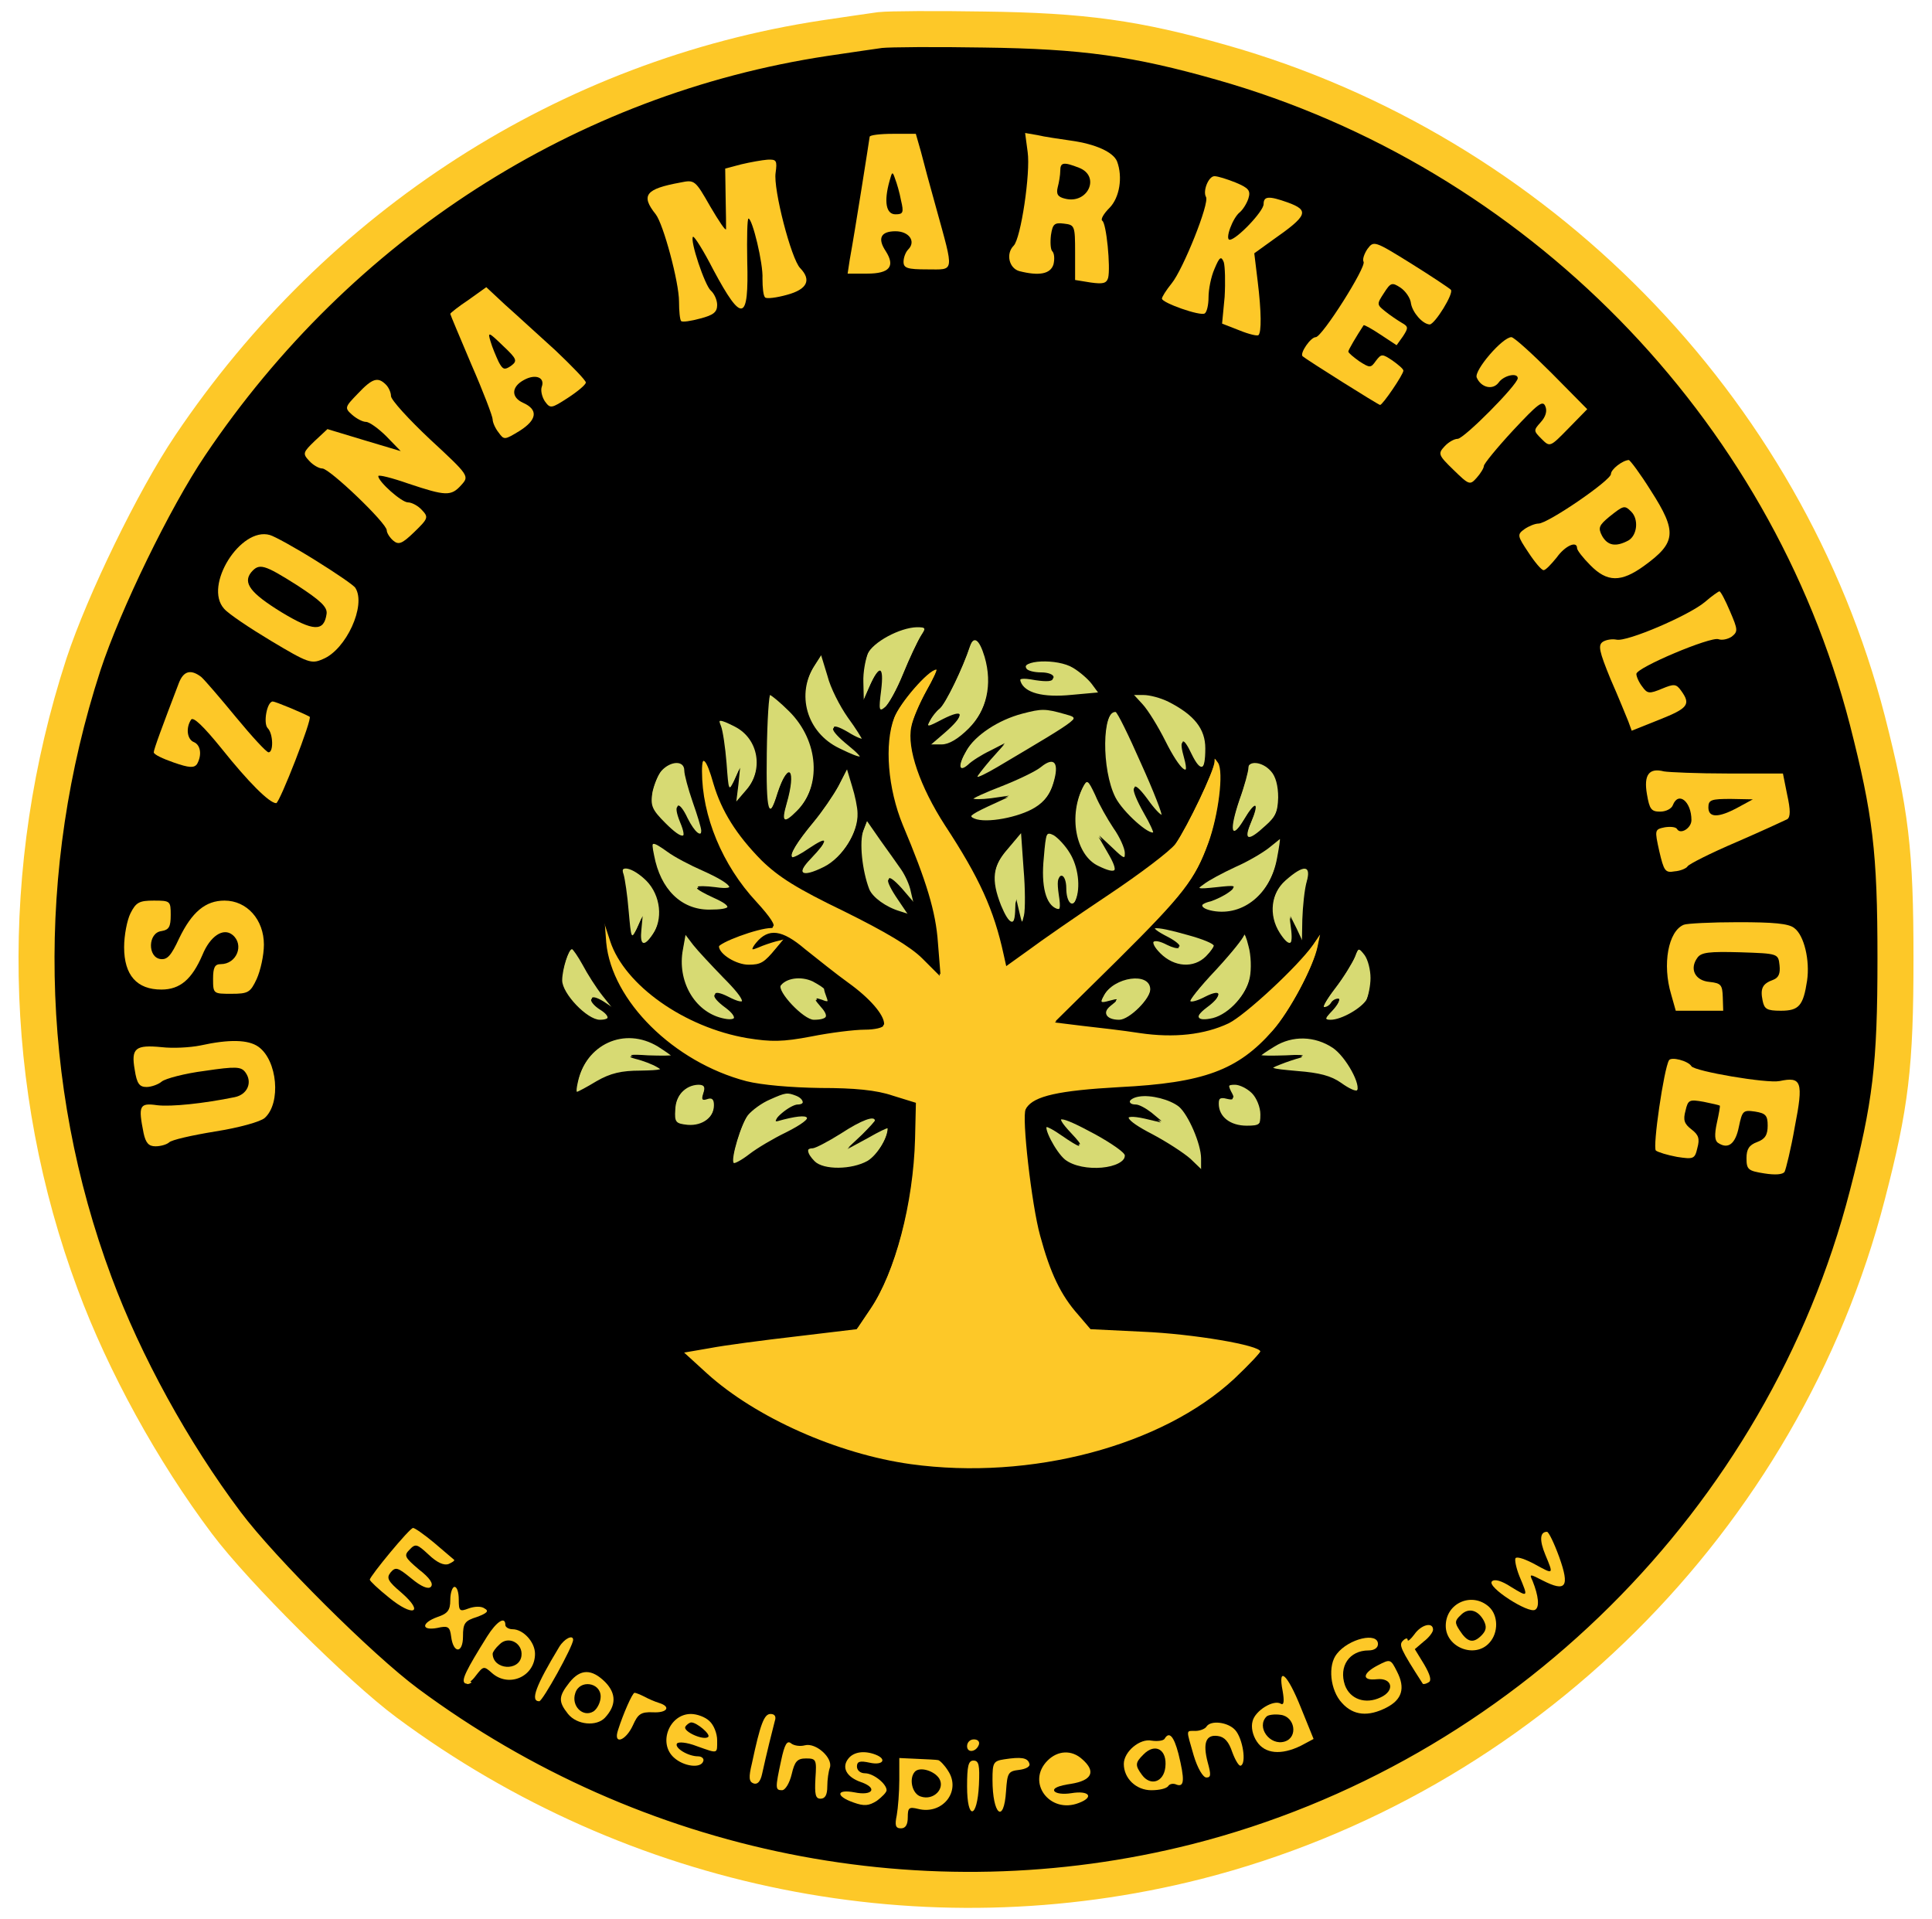 <?xml version="1.0" encoding="utf-8"?>
<!-- Generator: Adobe Illustrator 29.7.1, SVG Export Plug-In . SVG Version: 9.03 Build 0)  -->
<svg version="1.0" id="Layer_1" xmlns="http://www.w3.org/2000/svg" xmlns:xlink="http://www.w3.org/1999/xlink" x="0px" y="0px"
	 viewBox="0 0 456.09 452.98" style="enable-background:new 0 0 456.09 452.98;" xml:space="preserve">
<style type="text/css">
	.st0{stroke:#FDC828;stroke-width:17;stroke-miterlimit:10;}
	.st1{fill:#D7DA73;}
	.st2{fill:#FDC828;}
</style>
<g>
	<path class="st0" d="M208.22,11.32c-1.6,0.2-7.5,1.1-13,1.9c-59.3,9-112.3,43-146.8,94.3c-8.3,12.3-20,36.4-24.7,50.7
		c-15.3,47.1-14.4,97.6,2.6,143.2c6.9,18.6,18.1,39,30.5,55.5c8.1,10.8,31.1,33.7,41.9,41.7c52.9,39.2,119.9,52.6,182.7,36.7
		c75.5-19.2,135.9-79.2,155.3-154.3c5.4-20.8,6.5-29.7,6.5-54.8c0-25.2-1.1-33.9-6.5-55.1c-18.8-72.7-76.5-131.6-149.5-152.3
		c-19.7-5.6-31.8-7.3-55-7.6C220.72,11.02,209.92,11.12,208.22,11.32z"/>
	<g>
		<path class="st1" d="M217.34,150.26c-0.8,1.3-2.7,5.3-4.2,9c-1.5,3.7-3.5,7.3-4.4,8c-1.4,1.2-1.5,0.7-0.9-4
			c0.7-5.8-0.4-6.2-2.7-0.9l-1.4,3.2l-0.1-4.2c-0.1-2.3,0.5-5.4,1.1-6.9c1.3-2.9,7.7-6.3,11.7-6.4
			C218.64,148.06,218.64,148.26,217.34,150.26z"/>
		<path class="st1" d="M232.44,155.06c1.9,6.5,0.5,12.8-3.9,17.2c-2.5,2.5-4.7,3.8-6.4,3.8h-2.7l3.6-3.1c4.7-4.1,4.4-5.4-0.6-2.9
			c-3.8,2-4,2-3,0.2c0.5-1,1.6-2.4,2.4-3c1.3-1.1,5.3-9.3,7-14.5C229.84,149.96,231.14,150.76,232.44,155.06z"/>
		<path class="st1" d="M200.14,169.36c1.9,2.6,3.4,5,3.4,5.3s-1.6-0.3-3.5-1.5c-4.6-2.7-4.5-1,0.2,2.8c4.4,3.6,3.6,3.9-2.3,1
			c-7.7-3.7-10.3-12.8-5.7-19.8l1.6-2.5l1.5,4.9C196.04,162.36,198.24,166.66,200.14,169.36z"/>
		<path class="st1" d="M253.34,157.66c1.5,0.9,3.5,2.6,4.4,3.8l1.7,2.3l-6.6,0.6c-6.9,0.7-11.2-0.5-12.1-3.2c-0.3-1,0.4-1.2,3.7-0.6
			c2.7,0.4,4.1,0.3,4.1-0.4c0-0.6-1.3-1.1-2.9-1.1c-1.7,0-3.2-0.4-3.5-0.9C240.64,155.76,249.64,155.36,253.34,157.66z"/>
		<path class="st2" d="M218.64,163.26c-1.6,2.9-3.2,6.6-3.5,8.3c-1.1,5.1,2.1,14.2,7.9,23.2c8.2,12.5,11.6,20,13.9,30.6l0.6,2.7
			l5.3-3.8c2.8-2.1,11.3-8,18.8-13c7.5-5,14.6-10.4,15.8-12c2.7-3.9,9.1-17.2,9.1-19.2c0-1.3,0.1-1.3,1,0c1.4,2.1,0.1,12.4-2.3,19
			c-3.2,8.8-6,12.4-21.5,27.8l-14.7,14.5l6.5,0.8c3.6,0.4,9.7,1.1,13.5,1.7c8.1,1.2,15.3,0.4,21-2.3c3.9-1.9,16.4-13.5,19.9-18.5
			l1.7-2.5l-0.6,2.9c-1,4.9-6.7,15.6-10.8,20.2c-8.2,9.3-16.2,12.3-36.2,13.3c-14.3,0.8-20.1,2.1-21.9,4.9c-1,1.6,1.4,22.6,3.4,29.8
			c2.4,8.9,4.9,14.1,9,18.7l2.9,3.4l12.3,0.6c11.9,0.5,27.8,3.2,27.8,4.7c0,0.4-2.8,3.4-6.3,6.7c-17.1,15.9-48.1,24.1-76.4,20.2
			c-17.3-2.4-36.6-11-48.1-21.4l-5.7-5.2l6.4-1.1c3.6-0.7,12.8-1.9,20.6-2.8l14.2-1.7l3.1-4.6c5.8-8.5,10.1-24.8,10.5-40l0.2-8.5
			l-5.5-1.7c-3.8-1.3-9-1.8-17-1.8c-7-0.1-13.9-0.7-17.5-1.6c-17.2-4.5-31.8-19-33.1-32.7l-0.4-5.3l1.5,4.6
			c3.4,10.4,17.6,20.4,32.4,22.9c5.6,0.9,8.3,0.9,15.1-0.4c4.5-0.9,10.2-1.6,12.6-1.6c2.4,0,4.4-0.5,4.4-1c0-2.2-3.4-6.1-8.4-9.7
			c-2.8-2-7.4-5.7-10.3-8c-5.4-4.6-8.6-5-11.5-1.5c-1.1,1.4-1,1.5,0.7,0.8c1.1-0.5,2.9-1.1,4-1.4l2-0.5l-2,2.4
			c-2.8,3.4-3.6,3.9-6.5,3.9c-2.9,0-7-2.5-7-4.4c0-1.1,9.4-4.6,12.6-4.6c1,0-0.4-2.2-3.8-5.9c-8-8.6-12.8-20.2-12.8-30.8
			c0-4.5,1.2-3.4,2.9,2.7c1.9,6.4,5.4,12,11.3,18c4.1,4,8.4,6.7,19.6,12.1c9.7,4.8,15.6,8.3,18.4,11.1l4.1,4.1l-0.6-7.5
			c-0.5-7.3-2.7-14.5-8.3-27.8c-3.5-8.5-4.4-19.1-2-25.4c1.4-3.7,8.3-11.6,10.1-11.6C221.34,158.06,220.24,160.46,218.64,163.26z"/>
		<path class="st1" d="M186.34,167.96c7,7,7.7,17.7,1.6,23.8c-3.1,3.1-3.7,2.7-2.4-1.8c2.3-7.9,0.5-10.3-2-2.7
			c-2.2,7.2-2.9,4.9-2.7-9.2c0.1-7.7,0.5-14,0.9-14C182.04,164.06,184.14,165.76,186.34,167.96z"/>
		<path class="st1" d="M275.84,165.66c6.1,3.1,8.7,6.4,8.7,11c0,5.6-1.2,6.2-3.4,1.7c-2-4.3-2.9-3.9-1.6,0.6
			c1.5,5.4-1.1,3.3-4.6-3.7c-1.7-3.4-4.1-7.3-5.4-8.7l-2.3-2.5h2.7C271.44,164.06,274.04,164.76,275.84,165.66z"/>
		<path class="st1" d="M251.34,168.56c3.9,1.1,4.4,0.7-16,12.8c-2.7,1.6-4.8,2.6-4.8,2.3s1.5-2.2,3.2-4.2l3.3-3.7l-3.5,1.8
			c-1.9,0.9-4.3,2.4-5.2,3.3c-2.3,2-2.4,0-0.2-3.7c2.1-3.6,7.5-7.2,13.2-8.7C245.94,167.26,246.74,167.26,251.34,168.56z"/>
		<path class="st1" d="M269.34,180.16c3,6.6,5.2,12.3,4.9,12.5c-0.3,0.3-1.9-1.4-3.6-3.8c-3.7-5-4.1-3.1-0.6,3.1
			c1.4,2.4,2.4,4.6,2.2,4.8c-1,0.9-7.3-4.7-9.1-8.2c-3.3-6.5-3.2-20.6,0.2-20.5C263.74,168.06,266.44,173.56,269.34,180.16z"/>
		<path class="st1" d="M173.54,171.56c5.6,2.9,6.8,10.3,2.5,15.2l-2.4,2.8l0.5-4l0.4-4l-1.3,2.9c-1.4,2.8-1.4,2.7-1.9-4
			c-0.3-3.8-0.9-7.7-1.3-8.7C169.14,169.66,169.84,169.66,173.54,171.56z"/>
		<path class="st1" d="M248.64,184.96c-0.8,2.7-2.2,4.6-4.5,6c-3.7,2.3-11.5,3.8-14.3,2.6c-1.5-0.6-0.8-1.2,3.2-3.1l5-2.3l-4.2,0.6
			c-2.4,0.3-4.3,0.3-4.3,0c0-0.3,3.1-1.7,7-3.2c3.8-1.5,8-3.5,9.2-4.5C248.94,178.46,250.14,180.06,248.64,184.96z"/>
		<path class="st1" d="M161.54,181.86c0,1,0.9,4.3,2,7.5c1.1,3.1,2,6.1,2,6.7c0,2.2-1.7,0.8-3.4-2.6c-2-4.3-3.4-3.8-1.6,0.6
			c1.9,4.5,0.5,4.7-3.6,0.6c-3.2-3.2-3.6-4.1-3.1-7.3c0.4-1.9,1.4-4.4,2.3-5.4C158.34,179.56,161.54,179.46,161.54,181.86z"/>
		<path class="st1" d="M300.04,182.06c1.1,1.2,1.7,3.4,1.7,6.2c-0.1,3.5-0.7,4.8-3.2,7c-4.1,3.8-5.2,3.5-3.4-0.8
			c2.1-4.9,1.1-5.3-1.6-0.7c-3.1,5.1-3.6,2.7-1.1-4.7c1.2-3.3,2.1-6.7,2.1-7.5C294.54,179.46,297.94,179.66,300.04,182.06z"/>
		<path class="st1" d="M202.44,191.96c0.2,4.6-3.7,10.8-8.1,13c-5.4,2.7-6.7,1.6-2.9-2.3c4.1-4.3,3.9-5.1-0.6-2.1
			c-2,1.4-3.8,2.3-4,2.1c-0.7-0.7,1.3-3.9,5.2-8.6c2-2.4,4.6-6.2,5.8-8.4l2.1-4.1l1.2,4C201.84,187.76,202.44,190.66,202.44,191.96z
			"/>
		<path class="st1" d="M262.84,195.46c1.5,2.1,2.7,4.8,2.7,5.9c0,1.9-0.3,1.8-3.1-0.9l-3.1-2.9l2.2,3.8c2.7,4.6,2.1,5.6-2.4,3.4
			c-5.4-2.5-7.2-12-3.5-19c1-1.8,1.2-1.7,2.9,1.9C259.44,189.86,261.44,193.36,262.84,195.46z"/>
		<path class="st1" d="M212.74,205.26c0.9,1.3,2,3.6,2.3,5.3l0.7,3l-3-3.5c-3.8-4.2-4.2-2.7-0.7,2.4l2.5,3.7l-2.2-0.7
			c-3.4-1-6.5-3.3-7.3-5.2c-1.7-4.4-2.4-11.3-1.4-13.9l1-2.6l3.2,4.6C209.64,200.86,211.84,203.96,212.74,205.26z"/>
		<path class="st1" d="M252.54,201.36c2,3.2,2.6,8.1,1.4,11.1c-0.9,2.4-2.4,0.9-2.4-2.5c0-1.6-0.5-2.9-1.1-2.9
			c-0.8,0-0.9,1.3-0.5,4.1c0.5,3.1,0.3,4-0.6,3.7c-2.6-0.9-3.8-5.3-3.1-12.1c0.5-6.1,0.7-6.5,2.5-5.6
			C249.74,197.76,251.54,199.66,252.54,201.36z"/>
		<path class="st1" d="M241.74,216.06c-0.6,2.5-0.6,2.5-1.3-0.5l-0.7-3l-0.1,2.7c-0.2,4-1.6,3.4-3.5-1.2c-2.4-6.1-2-9.4,1.7-13.6
			l3.2-3.8l0.6,8.5C242.04,209.76,242.04,214.66,241.74,216.06z"/>
		<path class="st1" d="M301.44,202.76c-1.6,8.5-8.1,13.9-15.3,12.6c-3.2-0.6-3.4-1.9-0.3-2.6c1.2-0.4,3.1-1.3,4.2-2.1
			c1.8-1.3,1.5-1.4-3-0.9c-4.7,0.5-4.9,0.4-2.9-1c1.1-0.9,4.5-2.7,7.5-4.1c3-1.3,6.5-3.4,7.9-4.5c1.4-1.1,2.6-2.1,2.6-2.1
			C302.24,198.06,301.94,200.16,301.44,202.76z"/>
		<path class="st1" d="M157.54,201.06c1.6,1.2,5.4,3.2,8.4,4.5c7.1,3.2,8.3,5,2.8,4.2c-2.3-0.3-4.2-0.3-4.2-0.1c0,0.3,1.8,1.3,4,2.3
			c4.7,2.1,4.2,3.1-1.3,3.1c-6.6,0-11.5-4.8-13-12.8C153.44,198.46,153.74,198.36,157.54,201.06z"/>
		<path class="st1" d="M152.64,207.96c3.3,3.4,4,9.1,1.3,12.9c-2.1,3.1-3.1,2.7-2.7-1.1l0.3-3.2l-1.3,2.9c-1.4,2.7-1.4,2.6-2-4
			c-0.3-3.8-0.9-7.7-1.2-8.7C145.94,203.96,149.34,204.66,152.64,207.96z"/>
		<path class="st1" d="M308.44,208.26c-0.5,1.8-0.9,5.8-1,8.8l-0.1,5.5l-1.4-3l-1.5-3l0.4,3.2c0.4,3.9-0.7,4.2-2.9,0.8
			c-2.7-4.2-2.1-9.5,1.5-12.7C307.84,203.96,309.64,204.16,308.44,208.26z"/>
		<path class="st1" d="M280.54,220.76c3.3,0.9,6,2,6,2.5c0,0.4-0.9,1.7-2,2.8c-2.9,2.9-7.5,2.6-10.8-0.7c-2.9-2.9-1.8-4.2,1.8-2.3
			c1.2,0.6,2.4,0.9,2.7,0.7c0.3-0.3-0.9-1.3-2.6-2.2C269.94,218.66,271.84,218.26,280.54,220.76z"/>
		<path class="st1" d="M295.04,230.76c-0.8,4.2-5,8.9-8.9,9.9c-3.9,0.9-4.5-0.4-1.3-2.8c3.7-2.7,3.4-4.2-0.4-2.3
			c-1.7,0.9-3.3,1.4-3.6,1.1c-0.3-0.3,2.4-3.7,6.1-7.6c3.6-3.9,6.6-7.6,6.7-8.3c0.1-0.6,0.6,0.5,1.1,2.6
			C295.34,225.46,295.44,228.76,295.04,230.76z"/>
		<path class="st1" d="M170.74,230.76c5.6,5.6,5.9,7.4,0.9,4.8c-3.8-1.9-4.1-0.4-0.4,2.3c3.1,2.3,2.6,3.7-1,2.8
			c-6.5-1.6-10.6-8.8-9.2-16.2l0.7-3.9l1.9,2.5C164.74,224.46,167.94,227.86,170.74,230.76z"/>
		<path class="st1" d="M137.54,227.76c1.1,2.1,3.2,5.4,4.7,7.3l2.8,3.5l-2.7-1.8c-1.6-1-2.8-1.3-2.8-0.7c0,0.5,0.9,1.5,2,2.2
			c2.6,1.6,2.5,2.8-0.1,2.8c-3,0-8.9-6.2-8.9-9.3c0-2.7,1.6-7.7,2.5-7.7C135.24,224.06,136.44,225.76,137.54,227.76z"/>
		<path class="st1" d="M323.54,230.86c0,1.8-0.5,4.2-1,5.3c-1.2,2.1-6,4.9-8.6,4.9c-1.5,0-1.4-0.4,0.6-2.5c1.3-1.4,1.8-2.5,1.2-2.5
			s-1.4,0.4-1.7,1c-0.3,0.5-1,1-1.6,1c-0.5,0,0.7-2.1,2.7-4.7s4-5.9,4.6-7.3c0.9-2.4,1-2.4,2.4-0.6
			C322.94,226.56,323.54,228.96,323.54,230.86z"/>
		<path class="st1" d="M194.54,233.46c0,0.3,0.3,1.2,0.6,2c0.5,1.3,0.2,1.5-1.2,0.9c-1.8-0.6-1.8-0.6-0.1,1.4c2,2.2,1.4,3.3-1.9,3.3
			c-2.4,0-8.7-6.7-7.8-8.2c1.3-2,4.9-2.5,7.7-1.2C193.34,232.46,194.54,233.26,194.54,233.46z"/>
		<path class="st1" d="M271.54,233.56c0,2.4-5.1,7.5-7.5,7.5c-3.2,0-4.1-1.8-1.9-3.6c1.8-1.4,1.8-1.5-0.4-0.9
			c-2.2,0.6-2.3,0.5-1.2-1.5C262.94,230.56,271.54,229.36,271.54,233.56z"/>
		<path class="st1" d="M155.34,247.06c1.7,1.1,3.2,2.1,3.2,2.3s-2.6,0.2-5.7,0.1c-4.4-0.3-5-0.1-2.8,0.5c1.7,0.4,4,1.3,5,1.9
			c1.7,0.9,1,1.1-4,1.2c-4.5,0-7.1,0.6-10.4,2.5c-2.3,1.4-4.4,2.5-4.6,2.5s-0.1-1,0.2-2.3
			C138.24,246.46,147.44,242.26,155.34,247.06z"/>
		<path class="st1" d="M314.64,247.36c3.1,2.1,6.9,9,5.6,10.3c-0.3,0.4-2-0.4-3.8-1.7c-2.4-1.7-5.2-2.4-10.3-2.8
			c-6.7-0.6-6.9-0.7-4.1-1.8c1.7-0.7,3.9-1.4,5-1.7c1.1-0.3-0.6-0.4-3.7-0.2c-3.2,0.1-5.8,0.1-5.8-0.1s1.5-1.2,3.3-2.3
			C305.14,244.36,310.44,244.56,314.64,247.36z"/>
		<path class="st1" d="M166.04,258.06c-0.5,1.5-0.3,1.8,0.9,1.4c1.1-0.4,1.6,0,1.6,1.4c0,3.1-2.8,5.3-6.4,5
			c-2.8-0.3-3.1-0.6-2.9-3.6c0.1-3.5,2.5-6.1,5.6-6.2C166.24,256.06,166.54,256.56,166.04,258.06z"/>
		<path class="st1" d="M295.54,258.06c1.1,1.1,2,3.3,2,5c0,2.7-0.3,3-3.4,3c-3.9,0-6.6-2.1-6.6-5.2c0-1.5,0.5-1.9,2-1.5
			c1.7,0.4,1.8,0.2,0.9-1.4c-0.8-1.6-0.6-1.9,1.1-1.9C292.64,256.06,294.44,256.96,295.54,258.06z"/>
		<path class="st1" d="M187.94,258.66c2,0.8,2.1,2.4,0.2,2.4c-0.8,0-2.4,0.9-3.7,2c-1.3,1.1-1.7,1.8-0.9,1.6c8.5-2.4,9.4-0.8,1.8,3
			c-2.9,1.4-6.8,3.7-8.6,5.1s-3.5,2.3-3.7,2.1c-0.8-0.8,1.8-9.5,3.5-11.6c1-1.2,3.3-2.9,5.2-3.7
			C185.54,257.86,185.84,257.86,187.94,258.66z"/>
		<path class="st1" d="M278.34,261.26c2.2,1.9,5.2,8.8,5.2,12.2v3l-2.7-2.6c-1.6-1.4-5.6-4-9-5.8c-6.8-3.5-7.5-5.3-1.6-4l3.8,0.9
			l-2.4-2c-1.3-1-2.9-1.9-3.7-1.9c-2.3,0-1.6-1.8,0.9-2.2C271.64,258.36,276.24,259.56,278.34,261.26z"/>
		<path class="st1" d="M206.54,264.56c0,0.3-1.5,1.9-3.2,3.6l-3.3,3.1l4.8-2.6c2.6-1.5,4.7-2.5,4.7-2.3c0,2.4-2.6,6.6-4.9,8
			c-3.7,2.1-10.4,2.2-12.5,0.1c-1.9-1.9-2.1-3.4-0.3-3.4c0.6,0,3.7-1.6,6.7-3.5C203.44,264.36,206.54,263.26,206.54,264.56z"/>
		<path class="st1" d="M258.54,267.76c3.8,2.1,7,4.3,7,5c0,3.6-10.2,4.5-14.3,1.3c-2.2-1.8-5.4-8-4.1-8c0.3,0,1.8,0.8,3.2,1.8
			c5.1,3.5,5.7,3.5,2.3-0.1C248.24,263.06,249.84,263.06,258.54,267.76z"/>
	</g>
	<g transform="translate(0,489) scale(0.1,-0.1)">
		<path d="M2082.17,4776.78c-16-2-75-11-130-19c-593-90-1123-430-1468-943c-83-123-200-364-247-507c-153-471-144-976,26-1432
			c69-186,181-390,305-555c81-108,311-337,419-417c529-392,1199-526,1827-367c755,192,1359,792,1553,1543c54,208,65,297,65,548
			c0,252-11,339-65,551c-188,727-765,1316-1495,1523c-197,56-318,73-550,76C2207.17,4779.78,2099.17,4778.78,2082.17,4776.78z
			 M2178.17,4530.78c6-24,22-83,36-133c43-156,44-145-21-145c-47,0-56,3-56,18c0,10,5,23,11,29c19,19,2,43-30,43c-35,0-43-17-23-47
			c23-36,9-53-44-53h-46l5,33c13,71,46,282,47,290c0,4,25,7,55,7h54L2178.17,4530.78z M2532.17,4556.78c58-8,100-27,109-49
			c14-37,6-86-18-110c-14-14-21-27-17-30c10-5,20-111,14-135c-4-13-12-15-41-11l-37,6v65c0,63-1,65-26,68c-23,3-27-1-31-27
			c-2-17-1-34,3-38c5-5,6-18,3-31c-7-23-34-28-81-16c-24,7-32,41-13,60c17,17,40,172,33,221l-6,45l29-5
			C2469.17,4565.78,2505.17,4560.78,2532.17,4556.78z M1835.17,4480.78c-6-38,37-204,58-225c27-28,17-50-31-63c-25-7-49-10-52-6
			c-4,4-6,23-6,44c2,36-24,142-33,142c-3,0-4-45-3-100c4-144-12-148-80-21c-23,45-45,80-48,78c-8-8,28-115,42-127c8-7,15-22,15-34
			c0-17-9-24-40-32c-22-6-42-9-45-6s-5,24-5,46c0,46-37,183-55,206c-36,45-24,60,58,75c34,7,35,6,71-57c20-34,36-58,37-53
			c0,6,0,40-1,76l-1,67l38,10c21,5,49,10,62,11C1837.17,4512.78,1839.17,4509.78,1835.17,4480.78z M2921.17,4457.78
			c31-13,36-19,30-38c-4-12-13-26-20-32c-17-13-36-65-24-65c16,0,80,67,80,84c0,19,12,20,57,4c52-19,47-31-36-89l-43-31l8-66
			c9-73,9-120,2-127c-2-3-23,2-45,11l-41,16l6,63c2,35,1,72-2,82c-6,15-10,13-22-16c-8-18-14-48-14-67c0-18-4-35-9-38
			c-10-7-101,25-101,35c0,4,10,20,23,36c27,33,90,190,81,204c-8,14,6,49,20,49C2879.17,4472.78,2901.17,4465.78,2921.17,4457.78z
			 M3429.17,4204.78c8-8-38-82-50-82c-17,1-40,28-44,49c-1,13-13,30-25,38c-20,13-23,12-39-13c-17-26-17-27,3-43c11-9,29-21,39-27
			c16-9,16-12,3-32l-15-21l-38,25c-21,14-39,24-40,22c-17-26-36-58-36-62c0-3,12-13,26-23c25-16,27-16,39,1c13,17,15,17,39,1
			c14-10,26-20,26-24c0-9-49-81-55-81c-4,0-174,107-183,115c-7,7,19,45,31,45c15,0,120,166,113,178c-3,5,1,18,9,30
			c15,20,16,20,103-34C3383.17,4236.78,3425.17,4208.78,3429.17,4204.78z M1315.17,4061.78c39-37,72-71,72-76s-19-21-42-36
			c-40-26-42-26-55-8c-7,11-10,26-7,34c8,22-15,31-42,16c-30-16-31-41-2-54c36-16,33-40-8-66c-36-22-37-22-50-4c-8,10-14,24-14,31
			s-22,65-50,129c-27,64-50,118-50,120s19,17,43,33l42,30l45-42C1222.17,4146.78,1275.17,4097.78,1315.17,4061.78z M3667.17,4007.78
			l84-85l-44-45c-44-45-44-45-64-25c-19,19-19,20-2,39c12,13,16,27,11,38c-6,15-18,5-76-57c-38-41-69-79-69-84s-8-18-17-28
			c-16-18-18-17-55,19c-35,34-37,38-21,55c9,10,23,18,31,18c15,0,141,127,142,143c0,14-33,7-45-10c-14-19-42-12-52,12
			c-6,17,61,95,82,95C3578.17,4092.78,3620.17,4054.78,3667.17,4007.78z M915.17,3980.78c7-7,12-19,12-27c0-9,42-55,92-102
			c93-86,93-87,74-108c-24-27-37-26-124,3c-40,14-72,22-72,18c0-13,55-62,70-62c9,0,24-8,33-18c16-17,15-20-18-52
			c-29-28-37-31-50-20c-8,7-15,18-15,24c0,17-135,146-152,146c-8,0-22,8-31,18c-16,17-15,20,13,47l30,28l86-26l87-26l-34,35
			c-18,18-40,34-48,34s-23,8-33,17c-18,16-17,18,14,50C883.17,3995.78,896.17,3999.78,915.17,3980.78z M3901.17,3730.78
			c63-98,60-123-16-178c-54-39-87-39-127,2c-17,17-31,35-31,40c0,18-28,6-48-22c-13-16-26-30-31-30s-21,19-36,42c-26,39-27,42-9,55
			c10,7,25,13,33,13c22,0,171,102,171,117c0,11,27,32,42,33C3852.17,3802.78,3876.17,3770.78,3901.17,3730.78z M749.17,3565.78
			c48-30,91-59,94-65c26-41-22-146-77-168c-27-12-35-9-122,43c-50,30-101,64-111,76c-49,54,39,194,108,174
			C652.17,3622.78,701.17,3595.78,749.17,3565.78z M4088.17,3445.78c19-44,19-48,4-60c-9-6-23-9-31-6c-18,7-194-67-194-82
			c0-6,6-20,14-30c12-17,17-17,46-5s34,12,46-5c23-32,16-41-52-68l-65-26l-8,22c-5,12-23,57-42,100c-27,66-30,80-18,88
			c8,5,22,7,32,5c24-6,171,57,209,89c16,14,32,25,34,25C4066.17,3492.78,4077.17,3471.78,4088.17,3445.78z M2175.17,3390.78
			c-8-13-27-53-42-90s-35-73-44-80c-14-12-15-7-9,40c7,58-4,62-27,9l-14-32l-1,42c-1,23,5,54,11,69c13,29,77,63,117,64
			C2188.17,3412.78,2188.17,3410.78,2175.17,3390.78z M2326.17,3342.78c19-65,5-128-39-172c-25-25-47-38-64-38h-27l36,31
			c47,41,44,54-6,29c-38-20-40-20-30-2c5,10,16,24,24,30c13,11,53,93,70,145C2300.17,3393.78,2313.17,3385.78,2326.17,3342.78z
			 M2003.17,3199.78c19-26,34-50,34-53s-16,3-35,15c-46,27-45,10,2-28c44-36,36-39-23-10c-77,37-103,128-57,198l16,25l15-49
			C1962.17,3269.78,1984.17,3226.78,2003.17,3199.78z M2535.17,3316.78c15-9,35-26,44-38l17-23l-66-6c-69-7-112,5-121,32
			c-3,10,4,12,37,6c27-4,41-3,41,4c0,6-13,11-29,11c-17,0-32,4-35,9C2408.17,3335.78,2498.17,3339.78,2535.17,3316.78z
			 M2188.17,3260.78c-16-29-32-66-35-83c-11-51,21-142,79-232c82-125,116-200,139-306l6-27l53,38c28,21,113,80,188,130
			s146,104,158,120c27,39,91,172,91,192c0,13,1,13,10,0c14-21,1-124-23-190c-32-88-60-124-215-278l-147-145l65-8c36-4,97-11,135-17
			c81-12,153-4,210,23c39,19,164,135,199,185l17,25l-6-29c-10-49-67-156-108-202c-82-93-162-123-362-133c-143-8-201-21-219-49
			c-10-16,14-226,34-298c24-89,49-141,90-187l29-34l123-6c119-5,278-32,278-47c0-4-28-34-63-67c-171-159-481-241-764-202
			c-173,24-366,110-481,214l-57,52l64,11c36,7,128,19,206,28l142,17l31,46c58,85,101,248,105,400l2,85l-55,17c-38,13-90,18-170,18
			c-70,1-139,7-175,16c-172,45-318,190-331,327l-4,53l15-46c34-104,176-204,324-229c56-9,83-9,151,4c45,9,102,16,126,16s44,5,44,10
			c0,22-34,61-84,97c-28,20-74,57-103,80c-54,46-86,50-115,15c-11-14-10-15,7-8c11,5,29,11,40,14l20,5l-20-24c-28-34-36-39-65-39
			s-70,25-70,44c0,11,94,46,126,46c10,0-4,22-38,59c-80,86-128,202-128,308c0,45,12,34,29-27c19-64,54-120,113-180
			c41-40,84-67,196-121c97-48,156-83,184-111l41-41l-6,75c-5,73-27,145-83,278c-35,85-44,191-20,254c14,37,83,116,101,116
			C2215.17,3312.78,2204.17,3288.78,2188.17,3260.78z M479.17,3290.78c8-7,45-50,82-95c38-46,72-83,77-83c12,0,11,44-2,57
			c-11,11-2,63,12,63c6,0,71-27,87-36c7-4-71-204-79-204c-16,0-66,50-129,129c-43,53-67,76-72,68c-13-20-9-47,7-53c16-7,19-31,7-52
			c-7-9-18-9-55,4c-26,9-47,19-47,24c0,7,20,61,59,163C437.17,3304.78,454.17,3309.78,479.17,3290.78z M1865.17,3213.78
			c70-70,77-177,16-238c-31-31-37-27-24,18c23,79,5,103-20,27c-22-72-29-49-27,92c1,77,5,140,9,140
			C1822.17,3252.78,1843.17,3235.78,1865.17,3213.78z M2760.17,3236.78c61-31,87-64,87-110c0-56-12-62-34-17c-20,43-29,39-16-6
			c15-54-11-33-46,37c-17,34-41,73-54,87l-23,25h27C2716.17,3252.78,2742.17,3245.78,2760.17,3236.78z M2515.17,3207.78
			c39-11,44-7-160-128c-27-16-48-26-48-23s15,22,32,42l33,37l-35-18c-19-9-43-24-52-33c-23-20-24,0-2,37c21,36,75,72,132,87
			C2461.17,3220.78,2469.17,3220.78,2515.17,3207.78z M2695.17,3091.78c30-66,52-123,49-125c-3-3-19,14-36,38c-37,50-41,31-6-31
			c14-24,24-46,22-48c-10-9-73,47-91,82c-33,65-32,206,2,205C2639.17,3212.78,2666.17,3157.78,2695.17,3091.78z M1737.17,3177.78
			c56-29,68-103,25-152l-24-28l5,40l4,40l-13-29c-14-28-14-27-19,40c-3,38-9,77-13,87
			C1693.17,3196.78,1700.17,3196.78,1737.17,3177.78z M2488.17,3043.78c-8-27-22-46-45-60c-37-23-115-38-143-26c-15,6-8,12,32,31
			l50,23l-42-6c-24-3-43-3-43,0s31,17,70,32c38,15,80,35,92,45C2491.17,3108.78,2503.17,3092.78,2488.17,3043.78z M1617.17,3074.78
			c0-10,9-43,20-75c11-31,20-61,20-67c0-22-17-8-34,26c-20,43-34,38-16-6c19-45,5-47-36-6c-32,32-36,41-31,73c4,19,14,44,23,54
			C1585.17,3097.78,1617.17,3098.78,1617.17,3074.78z M3002.17,3072.78c11-12,17-34,17-62c-1-35-7-48-32-70c-41-38-52-35-34,8
			c21,49,11,53-16,7c-31-51-36-27-11,47c12,33,21,67,21,75C2947.17,3098.78,2981.17,3096.78,3002.17,3072.78z M2026.17,2973.78
			c2-46-37-108-81-130c-54-27-67-16-29,23c41,43,39,51-6,21c-20-14-38-23-40-21c-7,7,13,39,52,86c20,24,46,62,58,84l21,41l12-40
			C2020.17,3015.78,2026.17,2986.78,2026.17,2973.78z M4083.17,3062.78h130l10-50c8-36,8-53,0-58c-6-3-60-28-120-54
			c-61-26-112-52-115-57s-17-11-31-12c-22-4-25,1-36,48c-11,50-11,51,13,56c13,2,26,1,29-4c8-14,34,2,34,21c0,44-31,69-44,35
			c-3-8-16-15-30-15c-21,0-25,6-31,41c-8,46,5,63,40,54C3943.17,3065.78,4011.17,3062.78,4083.17,3062.78z M2630.17,2938.78
			c15-21,27-48,27-59c0-19-3-18-31,9l-31,29l22-38c27-46,21-56-24-34c-54,25-72,120-35,190c10,18,12,17,29-19
			C2596.17,2994.78,2616.17,2959.78,2630.17,2938.78z M2129.17,2840.78c9-13,20-36,23-53l7-30l-30,35c-38,42-42,27-7-24l25-37l-22,7
			c-34,10-65,33-73,52c-17,44-24,113-14,139l10,26l32-46C2098.17,2884.78,2120.17,2853.78,2129.17,2840.78z M2527.17,2879.78
			c20-32,26-81,14-111c-9-24-24-9-24,25c0,16-5,29-11,29c-8,0-9-13-5-41c5-31,3-40-6-37c-26,9-38,53-31,121c5,61,7,65,25,56
			C2499.17,2915.78,2517.17,2896.78,2527.17,2879.78z M2419.17,2732.78c-6-25-6-25-13,5l-7,30l-1-27c-2-40-16-34-35,12
			c-24,61-20,94,17,136l32,38l6-85C2422.17,2795.78,2422.17,2746.78,2419.17,2732.78z M3016.17,2865.78c-16-85-81-139-153-126
			c-32,6-34,19-3,26c12,4,31,13,42,21c18,13,15,14-30,9c-47-5-49-4-29,10c11,9,45,27,75,41c30,13,65,34,79,45s26,21,26,21
			C3024.17,2912.78,3021.17,2891.78,3016.17,2865.78z M1577.17,2882.78c16-12,54-32,84-45c71-32,83-50,28-42c-23,3-42,3-42,1
			c0-3,18-13,40-23c47-21,42-31-13-31c-66,0-115,48-130,128C1536.17,2908.78,1539.17,2909.78,1577.17,2882.78z M1528.17,2813.78
			c33-34,40-91,13-129c-21-31-31-27-27,11l3,32l-13-29c-14-27-14-26-20,40c-3,38-9,77-12,87
			C1461.17,2853.78,1495.17,2846.78,1528.17,2813.78z M3086.17,2810.78c-5-18-9-58-10-88l-1-55l-14,30l-15,30l4-32c4-39-7-42-29-8
			c-27,42-21,95,15,127C3080.17,2853.78,3098.17,2851.78,3086.17,2810.78z M407.17,2728.78c0-28-4-35-22-38c-32-4-33-62-2-66
			c16-2,25,8,44,49c30,62,62,89,107,89c53,0,93-45,93-104c0-25-8-61-17-81c-15-32-20-35-60-35c-42,0-43,0-43,35c0,27,4,35,18,35
			c38,0,56,46,28,69c-22,18-53-3-71-47c-25-58-53-82-97-82c-58,0-88,34-88,100c0,28,7,64,15,80c13,26,21,30,55,30
			C406.17,2762.78,407.17,2761.78,407.17,2728.78z M4240.17,2697.78c23-17,37-76,30-124c-9-59-19-71-62-71c-33,0-39,4-43,24
			c-6,29,0,40,25,49c13,5,17,15,15,34c-3,28-3,28-93,31c-73,2-92,0-101-13c-19-26-6-54,29-57c27-3,30-7,31-36l1-32h-56h-56l-11,39
			c-21,70-7,149,30,164c7,3,65,6,128,6C4190.17,2711.78,4227.17,2708.78,4240.17,2697.78z M2807.17,2685.78c33-9,60-20,60-25
			c0-4-9-17-20-28c-29-29-75-26-108,7c-29,29-18,42,18,23c12-6,24-9,27-7c3,3-9,13-26,22
			C2701.17,2706.78,2720.17,2710.78,2807.17,2685.78z M2952.17,2585.78c-8-42-50-89-89-99c-39-9-45,4-13,28c37,27,34,42-4,23
			c-17-9-33-14-36-11s24,37,61,76c36,39,66,76,67,83c1,6,6-5,11-26C2955.17,2638.78,2956.17,2605.78,2952.17,2585.78z
			 M1709.17,2585.78c56-56,59-74,9-48c-38,19-41,4-4-23c31-23,26-37-10-28c-65,16-106,88-92,162l7,39l19-25
			C1649.17,2648.78,1681.17,2614.78,1709.17,2585.78z M1377.17,2615.78c11-21,32-54,47-73l28-35l-27,18c-16,10-28,13-28,7
			c0-5,9-15,20-22c26-16,25-28-1-28c-30,0-89,62-89,93c0,27,16,77,25,77C1354.17,2652.78,1366.17,2635.78,1377.17,2615.78z
			 M3237.17,2584.78c0-18-5-42-10-53c-12-21-60-49-86-49c-15,0-14,4,6,25c13,14,18,25,12,25s-14-4-17-10c-3-5-10-10-16-10
			c-5,0,7,21,27,47s40,59,46,73c9,24,10,24,24,6C3231.17,2627.78,3237.17,2603.78,3237.17,2584.78z M1947.17,2558.78c0-3,3-12,6-20
			c5-13,2-15-12-9c-18,6-18,6-1-14c20-22,14-33-19-33c-24,0-87,67-78,82c13,20,49,25,77,12
			C1935.17,2568.78,1947.17,2560.78,1947.17,2558.78z M2717.17,2557.78c0-24-51-75-75-75c-32,0-41,18-19,36c18,14,18,15-4,9
			s-23-5-12,15C2631.17,2587.78,2717.17,2599.78,2717.17,2557.78z M1555.17,2422.78c17-11,32-21,32-23s-26-2-57-1c-44,3-50,1-28-5
			c17-4,40-13,50-19c17-9,10-11-40-12c-45,0-71-6-104-25c-23-14-44-25-46-25s-1,10,2,23
			C1384.17,2428.78,1476.17,2470.78,1555.17,2422.78z M3148.17,2419.78c31-21,69-90,56-103c-3-4-20,4-38,17c-24,17-52,24-103,28
			c-67,6-69,7-41,18c17,7,39,14,50,17s-6,4-37,2c-32-1-58-1-58,1s15,12,33,23C3053.17,2449.78,3106.17,2447.78,3148.17,2419.78z
			 M614.17,2417.78c45-32,54-133,15-168c-10-9-60-23-117-32c-55-9-104-20-109-26c-6-5-20-9-32-9c-16,0-23,8-28,31
			c-13,65-10,72,32,66c33-4,110,4,183,19c30,6,43,35,25,59c-10,13-22,14-96,3c-47-6-92-18-101-25c-8-7-25-13-36-13c-17,0-23,8-28,41
			c-9,51,2,59,64,53c26-3,66-1,91,4C545.17,2435.78,590.17,2434.78,614.17,2417.78z M3997.17,2371.78c8-12,178-41,208-35
			c52,11,57-1,36-108c-9-52-21-100-24-106c-4-7-23-8-48-4c-38,6-42,9-42,36c0,21,6,31,25,38s25,17,25,39c0,24-5,29-30,33
			c-28,4-30,2-38-36c-8-40-25-54-49-38c-8,5-9,19-3,47c5,22,8,40,7,41s-18,5-38,9c-34,6-37,5-43-21c-6-22-3-31,14-44s20-22,14-44
			c-6-26-9-27-48-21c-22,4-45,11-50,15c-8,8,19,193,31,213C3949.17,2394.78,3989.17,2384.78,3997.17,2371.78z M1662.17,2312.78
			c-5-15-3-18,9-14c11,4,16,0,16-14c0-31-28-53-64-50c-28,3-31,6-29,36c1,35,25,61,56,62
			C1664.17,2332.78,1667.17,2327.78,1662.17,2312.78z M2957.17,2312.78c11-11,20-33,20-50c0-27-3-30-34-30c-39,0-66,21-66,52
			c0,15,5,19,20,15c17-4,18-2,9,14c-8,16-6,19,11,19C2928.17,2332.78,2946.17,2323.78,2957.17,2312.78z M1881.17,2306.78
			c20-8,21-24,2-24c-8,0-24-9-37-20s-17-18-9-16c85,24,94,8,18-30c-29-14-68-37-86-51s-35-23-37-21c-8,8,18,95,35,116
			c10,12,33,29,52,37C1857.17,2314.78,1860.17,2314.78,1881.17,2306.78z M2785.17,2280.78c22-19,52-88,52-122v-30l-27,26
			c-16,14-56,40-90,58c-68,35-75,53-16,40l38-9l-24,20c-13,10-29,19-37,19c-23,0-16,18,9,22
			C2718.17,2309.78,2764.17,2297.78,2785.17,2280.78z M2067.17,2247.78c0-3-15-19-32-36l-33-31l48,26c26,15,47,25,47,23
			c0-24-26-66-49-80c-37-21-104-22-125-1c-19,19-21,34-3,34c6,0,37,16,67,35C2036.17,2249.78,2067.17,2260.78,2067.17,2247.78z
			 M2587.17,2215.78c38-21,70-43,70-50c0-36-102-45-143-13c-22,18-54,80-41,80c3,0,18-8,32-18c51-35,57-35,23,1
			C2484.17,2262.78,2500.17,2262.78,2587.17,2215.78z M1029.17,1246.78c23-20,45-38,47-40s-4-6-13-10c-11-4-27,3-47,22
			c-27,25-31,27-45,12c-14-14-12-18,22-47c26-20,35-34,28-41c-6-6-22,0-46,20c-32,26-37,28-49,14c-10-13-7-20,26-48
			c55-48,27-58-30-11c-25,20-45,39-45,42c0,8,94,122,102,122C982.17,1282.78,1005.17,1266.78,1029.17,1246.78z M3685.17,1212.78
			c25-70,16-83-39-55c-31,16-32,16-24-1c14-35,17-62,6-68c-15-10-115,54-102,67c6,6,22,2,45-13c41-25,41-25,20,25c-8,20-12,40-9,43
			c4,4,24-3,46-15c44-24,44-25,24,23c-14,34-13,54,4,54C3660.17,1272.78,3673.17,1245.78,3685.17,1212.78z M1087.17,1112.78
			c0-27,2-29,23-21c14,5,30,6,38,0c11-6,6-11-18-20c-29-9-33-15-33-46c0-41-23-41-28,0c-3,23-7,26-33,20c-38-7-38,12,1,26
			c24,8,30,16,30,40c0,17,5,31,10,31C1083.17,1142.78,1087.17,1129.78,1087.17,1112.78z M3519.17,1095.78c22-20,23-61,1-85
			c-34-38-103-11-103,40C3417.17,1104.78,3479.17,1131.78,3519.17,1095.78z M1197.17,1052.78c0-5,8-10,17-10c25,0,53-30,53-58
			c0-54-62-81-102-45c-19,17-20,16-38-7c-10-14-22-21-26-17c-8,7,3,30,53,110C1176.17,1060.78,1197.17,1074.78,1197.17,1052.78z
			 M3387.17,1041.78c0-6-10-19-22-28l-21-18l22-36c14-24,18-38,11-42c-6-4-12-5-14-4c-54,84-57,92-47,102c6,6,11,7,11,2s7,1,16,13
			C3359.17,1053.78,3387.17,1060.78,3387.17,1041.78z M1357.17,1017.78c0-15-72-145-80-145c-22,0-8,37,47,128
			C1336.17,1020.78,1357.17,1030.78,1357.17,1017.78z M3257.17,1007.78c0-9-9-15-22-15c-46,0-71-38-56-82c12-33,48-46,84-29
			c35,16,28,47-9,43c-36-4-34,14,3,33c29,15,30,15,45-15c20-39,12-66-25-85c-43-22-78-19-105,11c-28,30-34,89-12,116
			C3188.17,1020.78,3257.17,1036.78,3257.17,1007.78z M1433.17,917.78c26-27,26-55-1-84c-20-21-66-17-87,9c-23,29-23,41,3,74
			S1401.17,949.78,1433.17,917.78z M3075.17,857.78l30-74l-30-16c-47-23-85-19-104,10c-10,15-14,34-10,48c6,25,50,52,67,41
			c7-4,8,7,4,30C3020.17,957.78,3043.17,937.78,3075.17,857.78z M1525.17,883.78c9-5,25-12,35-15c29-9,19-24-15-22c-28,1-35-4-47-31
			c-17-37-47-47-35-11c12,38,34,88,39,88C1505.17,892.78,1515.17,888.78,1525.17,883.78z M1679.17,825.78c10-9,18-29,18-45
			c0-33,3-32-48-14c-23,9-44,11-47,6c-6-10,26-30,50-30c9,0,15-6,12-12c-6-17-46-12-69,9c-38,34-11,103,40,103
			C1649.17,842.78,1669.17,835.78,1679.17,825.78z M1833.17,825.78c-5-19-20-79-30-125c-4-18-11-25-20-22c-11,4-12,14-4,47
			c20,94,29,117,44,117C1833.17,842.78,1837.17,836.78,1833.17,825.78z M2920.17,804.78c18-20,27-79,13-84c-4-2-13,13-20,32
			c-8,24-18,36-34,38c-28,4-36-16-24-62c8-29,8-36-3-36c-8,0-21,22-30,52c-18,63-19,58,4,58c11,0,23,5,26,10
			C2862.17,828.78,2903.17,823.78,2920.17,804.78z M2786.17,748.78c15-61,14-79-4-73c-8,4-17,2-20-3c-4-6-21-10-40-10
			c-36,0-65,28-65,62c0,29,38,61,66,55c14-2,27,0,30,4C2764.17,802.78,2775.17,790.78,2786.17,748.78z M1904.17,768.78
			c26,7,67-30,59-53c-3-8-6-28-6-44c0-20-5-29-16-29c-12,0-14,10-12,48c3,44,2,47-22,47c-21,0-27-7-34-37c-5-21-15-38-23-38
			c-16,0-16,5-2,70c8,38,14,48,23,41C1878.17,767.78,1893.17,765.78,1904.17,768.78z M2315.17,770.78c-6-18-28-21-28-4
			c0,9,7,16,16,16S2317.17,777.78,2315.17,770.78z M2071.17,746.78c28-11,17-26-14-19c-23,5-30,3-30-9c0-9,8-16,19-16
			c20,0,51-25,51-40c0-5-11-16-23-25c-19-12-30-13-55-4c-43,15-41,32,2,24c43-9,56,10,16,24c-35,12-47,35-30,56
			C2020.17,753.78,2045.17,756.78,2071.17,746.78z M2559.17,735.78c33-29,23-50-27-58c-28-4-43-10-39-17c4-6,21-8,40-5
			c42,7,55-9,18-23c-69-27-125,49-74,100C2501.17,756.78,2534.17,758.78,2559.17,735.78z M2219.17,733.78c4-1,15-12,23-25
			c32-48-13-105-71-90c-21,5-24,3-24-20c0-17-5-26-16-26c-13,0-15,7-10,31c3,17,6,55,6,83v52l43-2
			C2193.17,735.78,2215.17,734.78,2219.17,733.78z M2434.17,725.78c3-7-8-13-24-15c-26-3-28-7-31-50c-5-79-32-56-32,27
			c0,40,2,44,28,48C2414.17,741.78,2430.17,739.78,2434.17,725.78z M2315.17,675.78c-4-81-28-85-28-4c0,48,3,61,15,61
			C2315.17,732.78,2317.17,721.78,2315.17,675.78z"/>
		<path d="M2104.17,4461.78c-14-50-8-79,14-79c18,0,20,4,13,33c-3,17-10,41-14,51C2111.17,4484.78,2110.17,4483.78,2104.17,4461.78z
			"/>
		<path d="M2507.17,4485.78c0-10-3-28-6-39c-4-16,0-23,17-27c54-14,85,53,33,73C2515.17,4506.78,2507.17,4505.78,2507.17,4485.78z"
			/>
		<path d="M1162.17,4082.78c4-14,13-35,19-48c10-19,14-20,29-10c16,12,15,16-19,48C1157.17,4105.78,1155.17,4105.78,1162.17,4082.78
			z"/>
		<path d="M3803.17,3668.78c-24-20-27-26-17-45c13-23,32-27,62-11c21,12,25,50,7,68
			C3839.17,3696.78,3837.17,3695.78,3803.17,3668.78z"/>
		<path d="M597.17,3537.78c-20-25-2-49,71-94c76-46,101-47,107-4c2,16-14,31-69,67C627.17,3556.78,616.17,3559.78,597.17,3537.78z"
			/>
		<path d="M4037.17,2982.78c0-25,24-25,70,0l35,19l-52,1C4044.17,3002.78,4037.17,3000.78,4037.17,2982.78z"/>
		<path d="M3452.17,1075.78c-14-13-14-18-2-36c18-28,32-31,51-12c12,12,13,21,6,35C3493.17,1088.78,3470.17,1094.78,3452.17,1075.78
			z"/>
		<path d="M1183.17,1006.78c-9-8-16-18-16-22c1-38,63-42,68-5C1239.17,1009.78,1204.17,1028.78,1183.17,1006.78z"/>
		<path d="M1362.17,891.78c-10-30,18-58,43-43c9,6,17,22,17,35C1422.17,917.78,1372.17,924.78,1362.17,891.78z"/>
		<path d="M2994.17,836.78c-25-25,8-70,43-59c32,10,24,59-10,63C3013.17,842.78,2998.17,840.78,2994.17,836.78z"/>
		<path d="M1622.17,812.78c-7-11,44-34,54-24c6,6-27,34-40,34C1632.17,822.78,1625.17,817.78,1622.17,812.78z"/>
		<path d="M2703.17,746.78c-19-19-20-25-3-48c20-27,51-17,55,18C2760.17,758.78,2731.17,775.78,2703.17,746.78z"/>
		<path d="M2494.17,715.78c-14-14-6-19,23-15c17,2,30,8,30,13C2547.17,723.78,2504.17,725.78,2494.17,715.78z"/>
		<path d="M2164.17,706.78c-15-16-7-53,14-59c30-10,58,19,43,43C2209.17,708.78,2176.17,718.78,2164.17,706.78z"/>
	</g>
	<g>
		<path class="st2" d="M217.4,35.79c0.6,2.4,2.2,8.3,3.6,13.3c4.3,15.6,4.4,14.5-2.1,14.5c-4.7,0-5.6-0.3-5.6-1.8
			c0-1,0.5-2.3,1.1-2.9c1.9-1.9,0.2-4.3-3-4.3c-3.5,0-4.3,1.7-2.3,4.7c2.3,3.6,0.9,5.3-4.4,5.3h-4.6l0.5-3.3
			c1.3-7.1,4.6-28.2,4.7-29c0-0.4,2.5-0.7,5.5-0.7h5.4L217.4,35.79z"/>
		<path class="st2" d="M252.8,33.19c5.8,0.8,10,2.7,10.9,4.9c1.4,3.7,0.6,8.6-1.8,11c-1.4,1.4-2.1,2.7-1.7,3c1,0.5,2,11.1,1.4,13.5
			c-0.4,1.3-1.2,1.5-4.1,1.1l-3.7-0.6v-6.5c0-6.3-0.1-6.5-2.6-6.8c-2.3-0.3-2.7,0.1-3.1,2.7c-0.2,1.7-0.1,3.4,0.3,3.8
			c0.5,0.5,0.6,1.8,0.3,3.1c-0.7,2.3-3.4,2.8-8.1,1.6c-2.4-0.7-3.2-4.1-1.3-6c1.7-1.7,4-17.2,3.3-22.1l-0.6-4.5l2.9,0.5
			C246.5,32.29,250.1,32.79,252.8,33.19z"/>
		<path class="st2" d="M183.1,40.79c-0.6,3.8,3.7,20.4,5.8,22.5c2.7,2.8,1.7,5-3.1,6.3c-2.5,0.7-4.9,1-5.2,0.6
			c-0.4-0.4-0.6-2.3-0.6-4.4c0.2-3.6-2.4-14.2-3.3-14.2c-0.3,0-0.4,4.5-0.3,10c0.4,14.4-1.2,14.8-8,2.1c-2.3-4.5-4.5-8-4.8-7.8
			c-0.8,0.8,2.8,11.5,4.2,12.7c0.8,0.7,1.5,2.2,1.5,3.4c0,1.7-0.9,2.4-4,3.2c-2.2,0.6-4.2,0.9-4.5,0.6c-0.3-0.3-0.5-2.4-0.5-4.6
			c0-4.6-3.7-18.3-5.5-20.6c-3.6-4.5-2.4-6,5.8-7.5c3.4-0.7,3.5-0.6,7.1,5.7c2,3.4,3.6,5.8,3.7,5.3c0-0.6,0-4-0.1-7.6l-0.1-6.7
			l3.8-1c2.1-0.5,4.9-1,6.2-1.1C183.3,37.59,183.5,37.89,183.1,40.79z"/>
		<path class="st2" d="M291.7,43.09c3.1,1.3,3.6,1.9,3,3.8c-0.4,1.2-1.3,2.6-2,3.2c-1.7,1.3-3.6,6.5-2.4,6.5c1.6,0,8-6.7,8-8.4
			c0-1.9,1.2-2,5.7-0.4c5.2,1.9,4.7,3.1-3.6,8.9l-4.3,3.1l0.8,6.6c0.9,7.3,0.9,12,0.2,12.7c-0.2,0.3-2.3-0.2-4.5-1.1l-4.1-1.6
			l0.6-6.3c0.2-3.5,0.1-7.2-0.2-8.2c-0.6-1.5-1-1.3-2.2,1.6c-0.8,1.8-1.4,4.8-1.4,6.7c0,1.8-0.4,3.5-0.9,3.8
			c-1,0.7-10.1-2.5-10.1-3.5c0-0.4,1-2,2.3-3.6c2.7-3.3,9-19,8.1-20.4c-0.8-1.4,0.6-4.9,2-4.9C287.5,41.59,289.7,42.29,291.7,43.09z
			"/>
		<path class="st2" d="M342.5,68.39c0.8,0.8-3.8,8.2-5,8.2c-1.7-0.1-4-2.8-4.4-4.9c-0.1-1.3-1.3-3-2.5-3.8c-2-1.3-2.3-1.2-3.9,1.3
			c-1.7,2.6-1.7,2.7,0.3,4.3c1.1,0.9,2.9,2.1,3.9,2.7c1.6,0.9,1.6,1.2,0.3,3.2l-1.5,2.1l-3.8-2.5c-2.1-1.4-3.9-2.4-4-2.2
			c-1.7,2.6-3.6,5.8-3.6,6.2c0,0.3,1.2,1.3,2.6,2.3c2.5,1.6,2.7,1.6,3.9-0.1c1.3-1.7,1.5-1.7,3.9-0.1c1.4,1,2.6,2,2.6,2.4
			c0,0.9-4.9,8.1-5.5,8.1c-0.4,0-17.4-10.7-18.3-11.5c-0.7-0.7,1.9-4.5,3.1-4.5c1.5,0,12-16.6,11.3-17.8c-0.3-0.5,0.1-1.8,0.9-3
			c1.5-2,1.6-2,10.3,3.4C337.9,65.19,342.1,67.99,342.5,68.39z"/>
		<path class="st2" d="M131.1,82.69c3.9,3.7,7.2,7.1,7.2,7.6s-1.9,2.1-4.2,3.6c-4,2.6-4.2,2.6-5.5,0.8c-0.7-1.1-1-2.6-0.7-3.4
			c0.8-2.2-1.5-3.1-4.2-1.6c-3,1.6-3.1,4.1-0.2,5.4c3.6,1.6,3.3,4-0.8,6.6c-3.6,2.2-3.7,2.2-5,0.4c-0.8-1-1.4-2.4-1.4-3.1
			c0-0.7-2.2-6.5-5-12.9c-2.7-6.4-5-11.8-5-12c0-0.2,1.9-1.7,4.3-3.3l4.2-3l4.5,4.2C121.8,74.19,127.1,79.09,131.1,82.69z"/>
		<path class="st2" d="M366.3,88.09l8.4,8.5l-4.4,4.5c-4.4,4.5-4.4,4.5-6.4,2.5c-1.9-1.9-1.9-2-0.2-3.9c1.2-1.3,1.6-2.7,1.1-3.8
			c-0.6-1.5-1.8-0.5-7.6,5.7c-3.8,4.1-6.9,7.9-6.9,8.4s-0.8,1.8-1.7,2.8c-1.6,1.8-1.8,1.7-5.5-1.9c-3.5-3.4-3.7-3.8-2.1-5.5
			c0.9-1,2.3-1.8,3.1-1.8c1.5,0,14.1-12.7,14.2-14.3c0-1.4-3.3-0.7-4.5,1c-1.4,1.9-4.2,1.2-5.2-1.2c-0.6-1.7,6.1-9.5,8.2-9.5
			C357.4,79.59,361.6,83.39,366.3,88.09z"/>
		<path class="st2" d="M91.1,90.79c0.7,0.7,1.2,1.9,1.2,2.7c0,0.9,4.2,5.5,9.2,10.2c9.3,8.6,9.3,8.7,7.4,10.8
			c-2.4,2.7-3.7,2.6-12.4-0.3c-4-1.4-7.2-2.2-7.2-1.8c0,1.3,5.5,6.2,7,6.2c0.9,0,2.4,0.8,3.3,1.8c1.6,1.7,1.5,2-1.8,5.2
			c-2.9,2.8-3.7,3.1-5,2c-0.8-0.7-1.5-1.8-1.5-2.4c0-1.7-13.5-14.6-15.2-14.6c-0.8,0-2.2-0.8-3.1-1.8c-1.6-1.7-1.5-2,1.3-4.7l3-2.8
			l8.6,2.6l8.7,2.6l-3.4-3.5c-1.8-1.8-4-3.4-4.8-3.4c-0.8,0-2.3-0.8-3.3-1.7c-1.8-1.6-1.7-1.8,1.4-5
			C87.9,89.29,89.2,88.89,91.1,90.79z"/>
		<path class="st2" d="M389.7,115.79c6.3,9.8,6,12.3-1.6,17.8c-5.4,3.9-8.7,3.9-12.7-0.2c-1.7-1.7-3.1-3.5-3.1-4
			c0-1.8-2.8-0.6-4.8,2.2c-1.3,1.6-2.6,3-3.1,3s-2.1-1.9-3.6-4.2c-2.6-3.9-2.7-4.2-0.9-5.5c1-0.7,2.5-1.3,3.3-1.3
			c2.2,0,17.1-10.2,17.1-11.7c0-1.1,2.7-3.2,4.2-3.3C384.8,108.59,387.2,111.79,389.7,115.79z"/>
		<path class="st2" d="M74.5,132.29c4.8,3,9.1,5.9,9.4,6.5c2.6,4.1-2.2,14.6-7.7,16.8c-2.7,1.2-3.5,0.9-12.2-4.3
			c-5-3-10.1-6.4-11.1-7.6c-4.9-5.4,3.9-19.4,10.8-17.4C64.8,126.59,69.7,129.29,74.5,132.29z"/>
		<path class="st2" d="M408.4,144.29c1.9,4.4,1.9,4.8,0.4,6c-0.9,0.6-2.3,0.9-3.1,0.6c-1.8-0.7-19.4,6.7-19.4,8.2c0,0.6,0.6,2,1.4,3
			c1.2,1.7,1.7,1.7,4.6,0.5c2.9-1.2,3.4-1.2,4.6,0.5c2.3,3.2,1.6,4.1-5.2,6.8l-6.5,2.6l-0.8-2.2c-0.5-1.2-2.3-5.7-4.2-10
			c-2.7-6.6-3-8-1.8-8.8c0.8-0.5,2.2-0.7,3.2-0.5c2.4,0.6,17.1-5.7,20.9-8.9c1.6-1.4,3.2-2.5,3.4-2.5
			C406.2,139.59,407.3,141.69,408.4,144.29z"/>
		<path class="st2" d="M47.5,159.79c0.8,0.7,4.5,5,8.2,9.5c3.8,4.6,7.2,8.3,7.7,8.3c1.2,0,1.1-4.4-0.2-5.7c-1.1-1.1-0.2-6.3,1.2-6.3
			c0.6,0,7.1,2.7,8.7,3.6c0.7,0.4-7.1,20.4-7.9,20.4c-1.6,0-6.6-5-12.9-12.9c-4.3-5.3-6.7-7.6-7.2-6.8c-1.3,2-0.9,4.7,0.7,5.3
			c1.6,0.7,1.9,3.1,0.7,5.2c-0.7,0.9-1.8,0.9-5.5-0.4c-2.6-0.9-4.7-1.9-4.7-2.4c0-0.7,2-6.1,5.9-16.3
			C43.3,158.39,45,157.89,47.5,159.79z"/>
		<path class="st2" d="M407.9,182.59h13l1,5c0.8,3.6,0.8,5.3,0,5.8c-0.6,0.3-6,2.8-12,5.4c-6.1,2.6-11.2,5.2-11.5,5.7
			c-0.3,0.5-1.7,1.1-3.1,1.2c-2.2,0.4-2.5-0.1-3.6-4.8c-1.1-5-1.1-5.1,1.3-5.6c1.3-0.2,2.6-0.1,2.9,0.4c0.8,1.4,3.4-0.2,3.4-2.1
			c0-4.4-3.1-6.9-4.4-3.5c-0.3,0.8-1.6,1.5-3,1.5c-2.1,0-2.5-0.6-3.1-4.1c-0.8-4.6,0.5-6.3,4-5.4
			C393.9,182.29,400.7,182.59,407.9,182.59z"/>
		<path class="st2" d="M40.3,215.99c0,2.8-0.4,3.5-2.2,3.8c-3.2,0.4-3.3,6.2-0.2,6.6c1.6,0.2,2.5-0.8,4.4-4.9
			c3-6.2,6.2-8.9,10.7-8.9c5.3,0,9.3,4.5,9.3,10.4c0,2.5-0.8,6.1-1.7,8.1c-1.5,3.2-2,3.5-6,3.5c-4.2,0-4.3,0-4.3-3.5
			c0-2.7,0.4-3.5,1.8-3.5c3.8,0,5.6-4.6,2.8-6.9c-2.2-1.8-5.3,0.3-7.1,4.7c-2.5,5.8-5.3,8.2-9.7,8.2c-5.8,0-8.8-3.4-8.8-10
			c0-2.8,0.7-6.4,1.5-8c1.3-2.6,2.1-3,5.5-3C40.2,212.59,40.3,212.69,40.3,215.99z"/>
		<path class="st2" d="M423.6,219.09c2.3,1.7,3.7,7.6,3,12.4c-0.9,5.9-1.9,7.1-6.2,7.1c-3.3,0-3.9-0.4-4.3-2.4c-0.6-2.9,0-4,2.5-4.9
			c1.3-0.5,1.7-1.5,1.5-3.4c-0.3-2.8-0.3-2.8-9.3-3.1c-7.3-0.2-9.2,0-10.1,1.3c-1.9,2.6-0.6,5.4,2.9,5.7c2.7,0.3,3,0.7,3.1,3.6
			l0.1,3.2h-5.6h-5.6l-1.1-3.9c-2.1-7-0.7-14.9,3-16.4c0.7-0.3,6.5-0.6,12.8-0.6C418.6,217.69,422.3,217.99,423.6,219.09z"/>
		<path class="st2" d="M61,247.09c4.5,3.2,5.4,13.3,1.5,16.8c-1,0.9-6,2.3-11.7,3.2c-5.5,0.9-10.4,2-10.9,2.6
			c-0.6,0.5-2,0.9-3.2,0.9c-1.6,0-2.3-0.8-2.8-3.1c-1.3-6.5-1-7.2,3.2-6.6c3.3,0.4,11-0.4,18.3-1.9c3-0.6,4.3-3.5,2.5-5.9
			c-1-1.3-2.2-1.4-9.6-0.3c-4.7,0.6-9.2,1.8-10.1,2.5c-0.8,0.7-2.5,1.3-3.6,1.3c-1.7,0-2.3-0.8-2.8-4.1c-0.9-5.1,0.2-5.9,6.4-5.3
			c2.6,0.3,6.6,0.1,9.1-0.4C54.1,245.29,58.6,245.39,61,247.09z"/>
		<path class="st2" d="M399.3,251.69c0.8,1.2,17.8,4.1,20.8,3.5c5.2-1.1,5.7,0.1,3.6,10.8c-0.9,5.2-2.1,10-2.4,10.6
			c-0.4,0.7-2.3,0.8-4.8,0.4c-3.8-0.6-4.2-0.9-4.2-3.6c0-2.1,0.6-3.1,2.5-3.8c1.9-0.7,2.5-1.7,2.5-3.9c0-2.4-0.5-2.9-3-3.3
			c-2.8-0.4-3-0.2-3.8,3.6c-0.8,4-2.5,5.4-4.9,3.8c-0.8-0.5-0.9-1.9-0.3-4.7c0.5-2.2,0.8-4,0.7-4.1c-0.1-0.1-1.8-0.5-3.8-0.9
			c-3.4-0.6-3.7-0.5-4.3,2.1c-0.6,2.2-0.3,3.1,1.4,4.4c1.7,1.3,2,2.2,1.4,4.4c-0.6,2.6-0.9,2.7-4.8,2.1c-2.2-0.4-4.5-1.1-5-1.5
			c-0.8-0.8,1.9-19.3,3.1-21.3C394.5,249.39,398.5,250.39,399.3,251.69z"/>
		<path class="st2" d="M102.5,364.19c2.3,2,4.5,3.8,4.7,4c0.2,0.2-0.4,0.6-1.3,1c-1.1,0.4-2.7-0.3-4.7-2.2c-2.7-2.5-3.1-2.7-4.5-1.2
			c-1.4,1.4-1.2,1.8,2.2,4.7c2.6,2,3.5,3.4,2.8,4.1c-0.6,0.6-2.2,0-4.6-2c-3.2-2.6-3.7-2.8-4.9-1.4c-1,1.3-0.7,2,2.6,4.8
			c5.5,4.8,2.7,5.8-3,1.1c-2.5-2-4.5-3.9-4.5-4.2c0-0.8,9.4-12.2,10.2-12.2C97.8,360.59,100.1,362.19,102.5,364.19z"/>
		<path class="st2" d="M368.1,367.59c2.5,7,1.6,8.3-3.9,5.5c-3.1-1.6-3.2-1.6-2.4,0.1c1.4,3.5,1.7,6.2,0.6,6.8
			c-1.5,1-11.5-5.4-10.2-6.7c0.6-0.6,2.2-0.2,4.5,1.3c4.1,2.5,4.1,2.5,2-2.5c-0.8-2-1.2-4-0.9-4.3c0.4-0.4,2.4,0.3,4.6,1.5
			c4.4,2.4,4.4,2.5,2.4-2.3c-1.4-3.4-1.3-5.4,0.4-5.4C365.6,361.59,366.9,364.29,368.1,367.59z"/>
		<path class="st2" d="M108.3,377.59c0,2.7,0.2,2.9,2.3,2.1c1.4-0.5,3-0.6,3.8,0c1.1,0.6,0.6,1.1-1.8,2c-2.9,0.9-3.3,1.5-3.3,4.6
			c0,4.1-2.3,4.1-2.8,0c-0.3-2.3-0.7-2.6-3.3-2c-3.8,0.7-3.8-1.2,0.1-2.6c2.4-0.8,3-1.6,3-4c0-1.7,0.5-3.1,1-3.1
			C107.9,374.59,108.3,375.89,108.3,377.59z"/>
		<path class="st2" d="M351.5,379.29c2.2,2,2.3,6.1,0.1,8.5c-3.4,3.8-10.3,1.1-10.3-4C341.3,378.39,347.5,375.69,351.5,379.29z"/>
		<path class="st2" d="M119.3,383.59c0,0.5,0.8,1,1.7,1c2.5,0,5.3,3,5.3,5.8c0,5.4-6.2,8.1-10.2,4.5c-1.9-1.7-2-1.6-3.8,0.7
			c-1,1.4-2.2,2.1-2.6,1.7c-0.8-0.7,0.3-3,5.3-11C117.2,382.79,119.3,381.39,119.3,383.59z"/>
		<path class="st2" d="M338.3,384.69c0,0.6-1,1.9-2.2,2.8l-2.1,1.8l2.2,3.6c1.4,2.4,1.8,3.8,1.1,4.2c-0.6,0.4-1.2,0.5-1.4,0.4
			c-5.4-8.4-5.7-9.2-4.7-10.2c0.6-0.6,1.1-0.7,1.1-0.2s0.7-0.1,1.6-1.3C335.5,383.49,338.3,382.79,338.3,384.69z"/>
		<path class="st2" d="M135.3,387.09c0,1.5-7.2,14.5-8,14.5c-2.2,0-0.8-3.7,4.7-12.8C133.2,386.79,135.3,385.79,135.3,387.09z"/>
		<path class="st2" d="M325.3,388.09c0,0.9-0.9,1.5-2.2,1.5c-4.6,0-7.1,3.8-5.6,8.2c1.2,3.3,4.8,4.6,8.4,2.9
			c3.5-1.6,2.8-4.7-0.9-4.3c-3.6,0.4-3.4-1.4,0.3-3.3c2.9-1.5,3-1.5,4.5,1.5c2,3.9,1.2,6.6-2.5,8.5c-4.3,2.2-7.8,1.9-10.5-1.1
			c-2.8-3-3.4-8.9-1.2-11.6C318.4,386.79,325.3,385.19,325.3,388.09z"/>
		<path class="st2" d="M142.9,397.09c2.6,2.7,2.6,5.5-0.1,8.4c-2,2.1-6.6,1.7-8.7-0.9c-2.3-2.9-2.3-4.1,0.3-7.4
			C137,393.89,139.7,393.89,142.9,397.09z"/>
		<path class="st2" d="M307.1,403.09l3,7.4l-3,1.6c-4.7,2.3-8.5,1.9-10.4-1c-1-1.5-1.4-3.4-1-4.8c0.6-2.5,5-5.2,6.7-4.1
			c0.7,0.4,0.8-0.7,0.4-3C301.6,393.09,303.9,395.09,307.1,403.09z"/>
		<path class="st2" d="M152.1,400.49c0.9,0.5,2.5,1.2,3.5,1.5c2.9,0.9,1.9,2.4-1.5,2.2c-2.8-0.1-3.5,0.4-4.7,3.1
			c-1.7,3.7-4.7,4.7-3.5,1.1c1.2-3.8,3.4-8.8,3.9-8.8C150.1,399.59,151.1,399.99,152.1,400.49z"/>
		<path class="st2" d="M167.5,406.29c1,0.9,1.8,2.9,1.8,4.5c0,3.3,0.3,3.2-4.8,1.4c-2.3-0.9-4.4-1.1-4.7-0.6c-0.6,1,2.6,3,5,3
			c0.9,0,1.5,0.6,1.2,1.2c-0.6,1.7-4.6,1.2-6.9-0.9c-3.8-3.4-1.1-10.3,4-10.3C164.5,404.59,166.5,405.29,167.5,406.29z"/>
		<path class="st2" d="M182.9,406.29c-0.5,1.9-2,7.9-3,12.5c-0.4,1.8-1.1,2.5-2,2.2c-1.1-0.4-1.2-1.4-0.4-4.7
			c2-9.4,2.9-11.7,4.4-11.7C182.9,404.59,183.3,405.19,182.9,406.29z"/>
		<path class="st2" d="M291.6,408.39c1.8,2,2.7,7.9,1.3,8.4c-0.4,0.2-1.3-1.3-2-3.2c-0.8-2.4-1.8-3.6-3.4-3.8
			c-2.8-0.4-3.6,1.6-2.4,6.2c0.8,2.9,0.8,3.6-0.3,3.6c-0.8,0-2.1-2.2-3-5.2c-1.8-6.3-1.9-5.8,0.4-5.8c1.1,0,2.3-0.5,2.6-1
			C285.8,405.99,289.9,406.49,291.6,408.39z"/>
		<path class="st2" d="M278.2,413.99c1.5,6.1,1.4,7.9-0.4,7.3c-0.8-0.4-1.7-0.2-2,0.3c-0.4,0.6-2.1,1-4,1c-3.6,0-6.5-2.8-6.5-6.2
			c0-2.9,3.8-6.1,6.6-5.5c1.4,0.2,2.7,0,3-0.4C276,408.59,277.1,409.79,278.2,413.99z"/>
		<path class="st2" d="M190,411.99c2.6-0.7,6.7,3,5.9,5.3c-0.3,0.8-0.6,2.8-0.6,4.4c0,2-0.5,2.9-1.6,2.9c-1.2,0-1.4-1-1.2-4.8
			c0.3-4.4,0.2-4.7-2.2-4.7c-2.1,0-2.7,0.7-3.4,3.7c-0.5,2.1-1.5,3.8-2.3,3.8c-1.6,0-1.6-0.5-0.2-7c0.8-3.8,1.4-4.8,2.3-4.1
			C187.4,412.09,188.9,412.29,190,411.99z"/>
		<path class="st2" d="M231.1,411.79c-0.6,1.8-2.8,2.1-2.8,0.4c0-0.9,0.7-1.6,1.6-1.6C230.8,410.59,231.3,411.09,231.1,411.79z"/>
		<path class="st2" d="M206.7,414.19c2.8,1.1,1.7,2.6-1.4,1.9c-2.3-0.5-3-0.3-3,0.9c0,0.9,0.8,1.6,1.9,1.6c2,0,5.1,2.5,5.1,4
			c0,0.5-1.1,1.6-2.3,2.5c-1.9,1.2-3,1.3-5.5,0.4c-4.3-1.5-4.1-3.2,0.2-2.4c4.3,0.9,5.6-1,1.6-2.4c-3.5-1.2-4.7-3.5-3-5.6
			C201.6,413.49,204.1,413.19,206.7,414.19z"/>
		<path class="st2" d="M255.5,415.29c3.3,2.9,2.3,5-2.7,5.8c-2.8,0.4-4.3,1-3.9,1.7c0.4,0.6,2.1,0.8,4,0.5c4.2-0.7,5.5,0.9,1.8,2.3
			c-6.9,2.7-12.5-4.9-7.4-10C249.7,413.19,253,412.99,255.5,415.29z"/>
		<path class="st2" d="M221.5,415.49c0.4,0.1,1.5,1.2,2.3,2.5c3.2,4.8-1.3,10.5-7.1,9c-2.1-0.5-2.4-0.3-2.4,2c0,1.7-0.5,2.6-1.6,2.6
			c-1.3,0-1.5-0.7-1-3.1c0.3-1.7,0.6-5.5,0.6-8.3v-5.2l4.3,0.2C218.9,415.29,221.1,415.39,221.5,415.49z"/>
		<path class="st2" d="M243,416.29c0.3,0.7-0.8,1.3-2.4,1.5c-2.6,0.3-2.8,0.7-3.1,5c-0.5,7.9-3.2,5.6-3.2-2.7c0-4,0.2-4.4,2.8-4.8
			C241,414.69,242.6,414.89,243,416.29z"/>
		<path class="st2" d="M231.1,421.29c-0.4,8.1-2.8,8.5-2.8,0.4c0-4.8,0.3-6.1,1.5-6.1C231.1,415.59,231.3,416.69,231.1,421.29z"/>
		<path d="M210,42.69c-1.4,5-0.8,7.9,1.4,7.9c1.8,0,2-0.4,1.3-3.3c-0.3-1.7-1-4.1-1.4-5.1C210.7,40.39,210.6,40.49,210,42.69z"/>
		<path d="M250.3,40.29c0,1-0.3,2.8-0.6,3.9c-0.4,1.6,0,2.3,1.7,2.7c5.4,1.4,8.5-5.3,3.3-7.3C251.1,38.19,250.3,38.29,250.3,40.29z"
			/>
		<path d="M115.8,80.59c0.4,1.4,1.3,3.5,1.9,4.8c1,1.9,1.4,2,2.9,1c1.6-1.2,1.5-1.6-1.9-4.8C115.3,78.29,115.1,78.29,115.8,80.59z"
			/>
		<path d="M379.9,121.99c-2.4,2-2.7,2.6-1.7,4.5c1.3,2.3,3.2,2.7,6.2,1.1c2.1-1.2,2.5-5,0.7-6.8
			C383.5,119.19,383.3,119.29,379.9,121.99z"/>
		<path d="M59.3,135.09c-2,2.5-0.2,4.9,7.1,9.4c7.6,4.6,10.1,4.7,10.7,0.4c0.2-1.6-1.4-3.1-6.9-6.7
			C62.3,133.19,61.2,132.89,59.3,135.09z"/>
		<path d="M403.3,190.59c0,2.5,2.4,2.5,7,0l3.5-1.9l-5.2-0.1C404,188.59,403.3,188.79,403.3,190.59z"/>
		<path d="M344.8,381.29c-1.4,1.3-1.4,1.8-0.2,3.6c1.8,2.8,3.2,3.1,5.1,1.2c1.2-1.2,1.3-2.1,0.6-3.5
			C348.9,379.99,346.6,379.39,344.8,381.29z"/>
		<path d="M117.9,388.19c-0.9,0.8-1.6,1.8-1.6,2.2c0.1,3.8,6.3,4.2,6.8,0.5C123.5,387.89,120,385.99,117.9,388.19z"/>
		<path d="M135.8,399.69c-1,3,1.8,5.8,4.3,4.3c0.9-0.6,1.7-2.2,1.7-3.5C141.8,397.09,136.8,396.39,135.8,399.69z"/>
		<path d="M299,405.19c-2.5,2.5,0.8,7,4.3,5.9c3.2-1,2.4-5.9-1-6.3C300.9,404.59,299.4,404.79,299,405.19z"/>
		<path d="M161.8,407.59c-0.7,1.1,4.4,3.4,5.4,2.4c0.6-0.6-2.7-3.4-4-3.4C162.8,406.59,162.1,407.09,161.8,407.59z"/>
		<path d="M269.9,414.19c-1.9,1.9-2,2.5-0.3,4.8c2,2.7,5.1,1.7,5.5-1.8C275.6,412.99,272.7,411.29,269.9,414.19z"/>
		<path class="st2" d="M249,417.29c-1.4,1.4-0.6,1.9,2.3,1.5c1.7-0.2,3-0.8,3-1.3C254.3,416.49,250,416.29,249,417.29z"/>
		<path d="M216,418.19c-1.5,1.6-0.7,5.3,1.4,5.9c3,1,5.8-1.9,4.3-4.3C220.5,417.99,217.2,416.99,216,418.19z"/>
	</g>
</g>
</svg>
